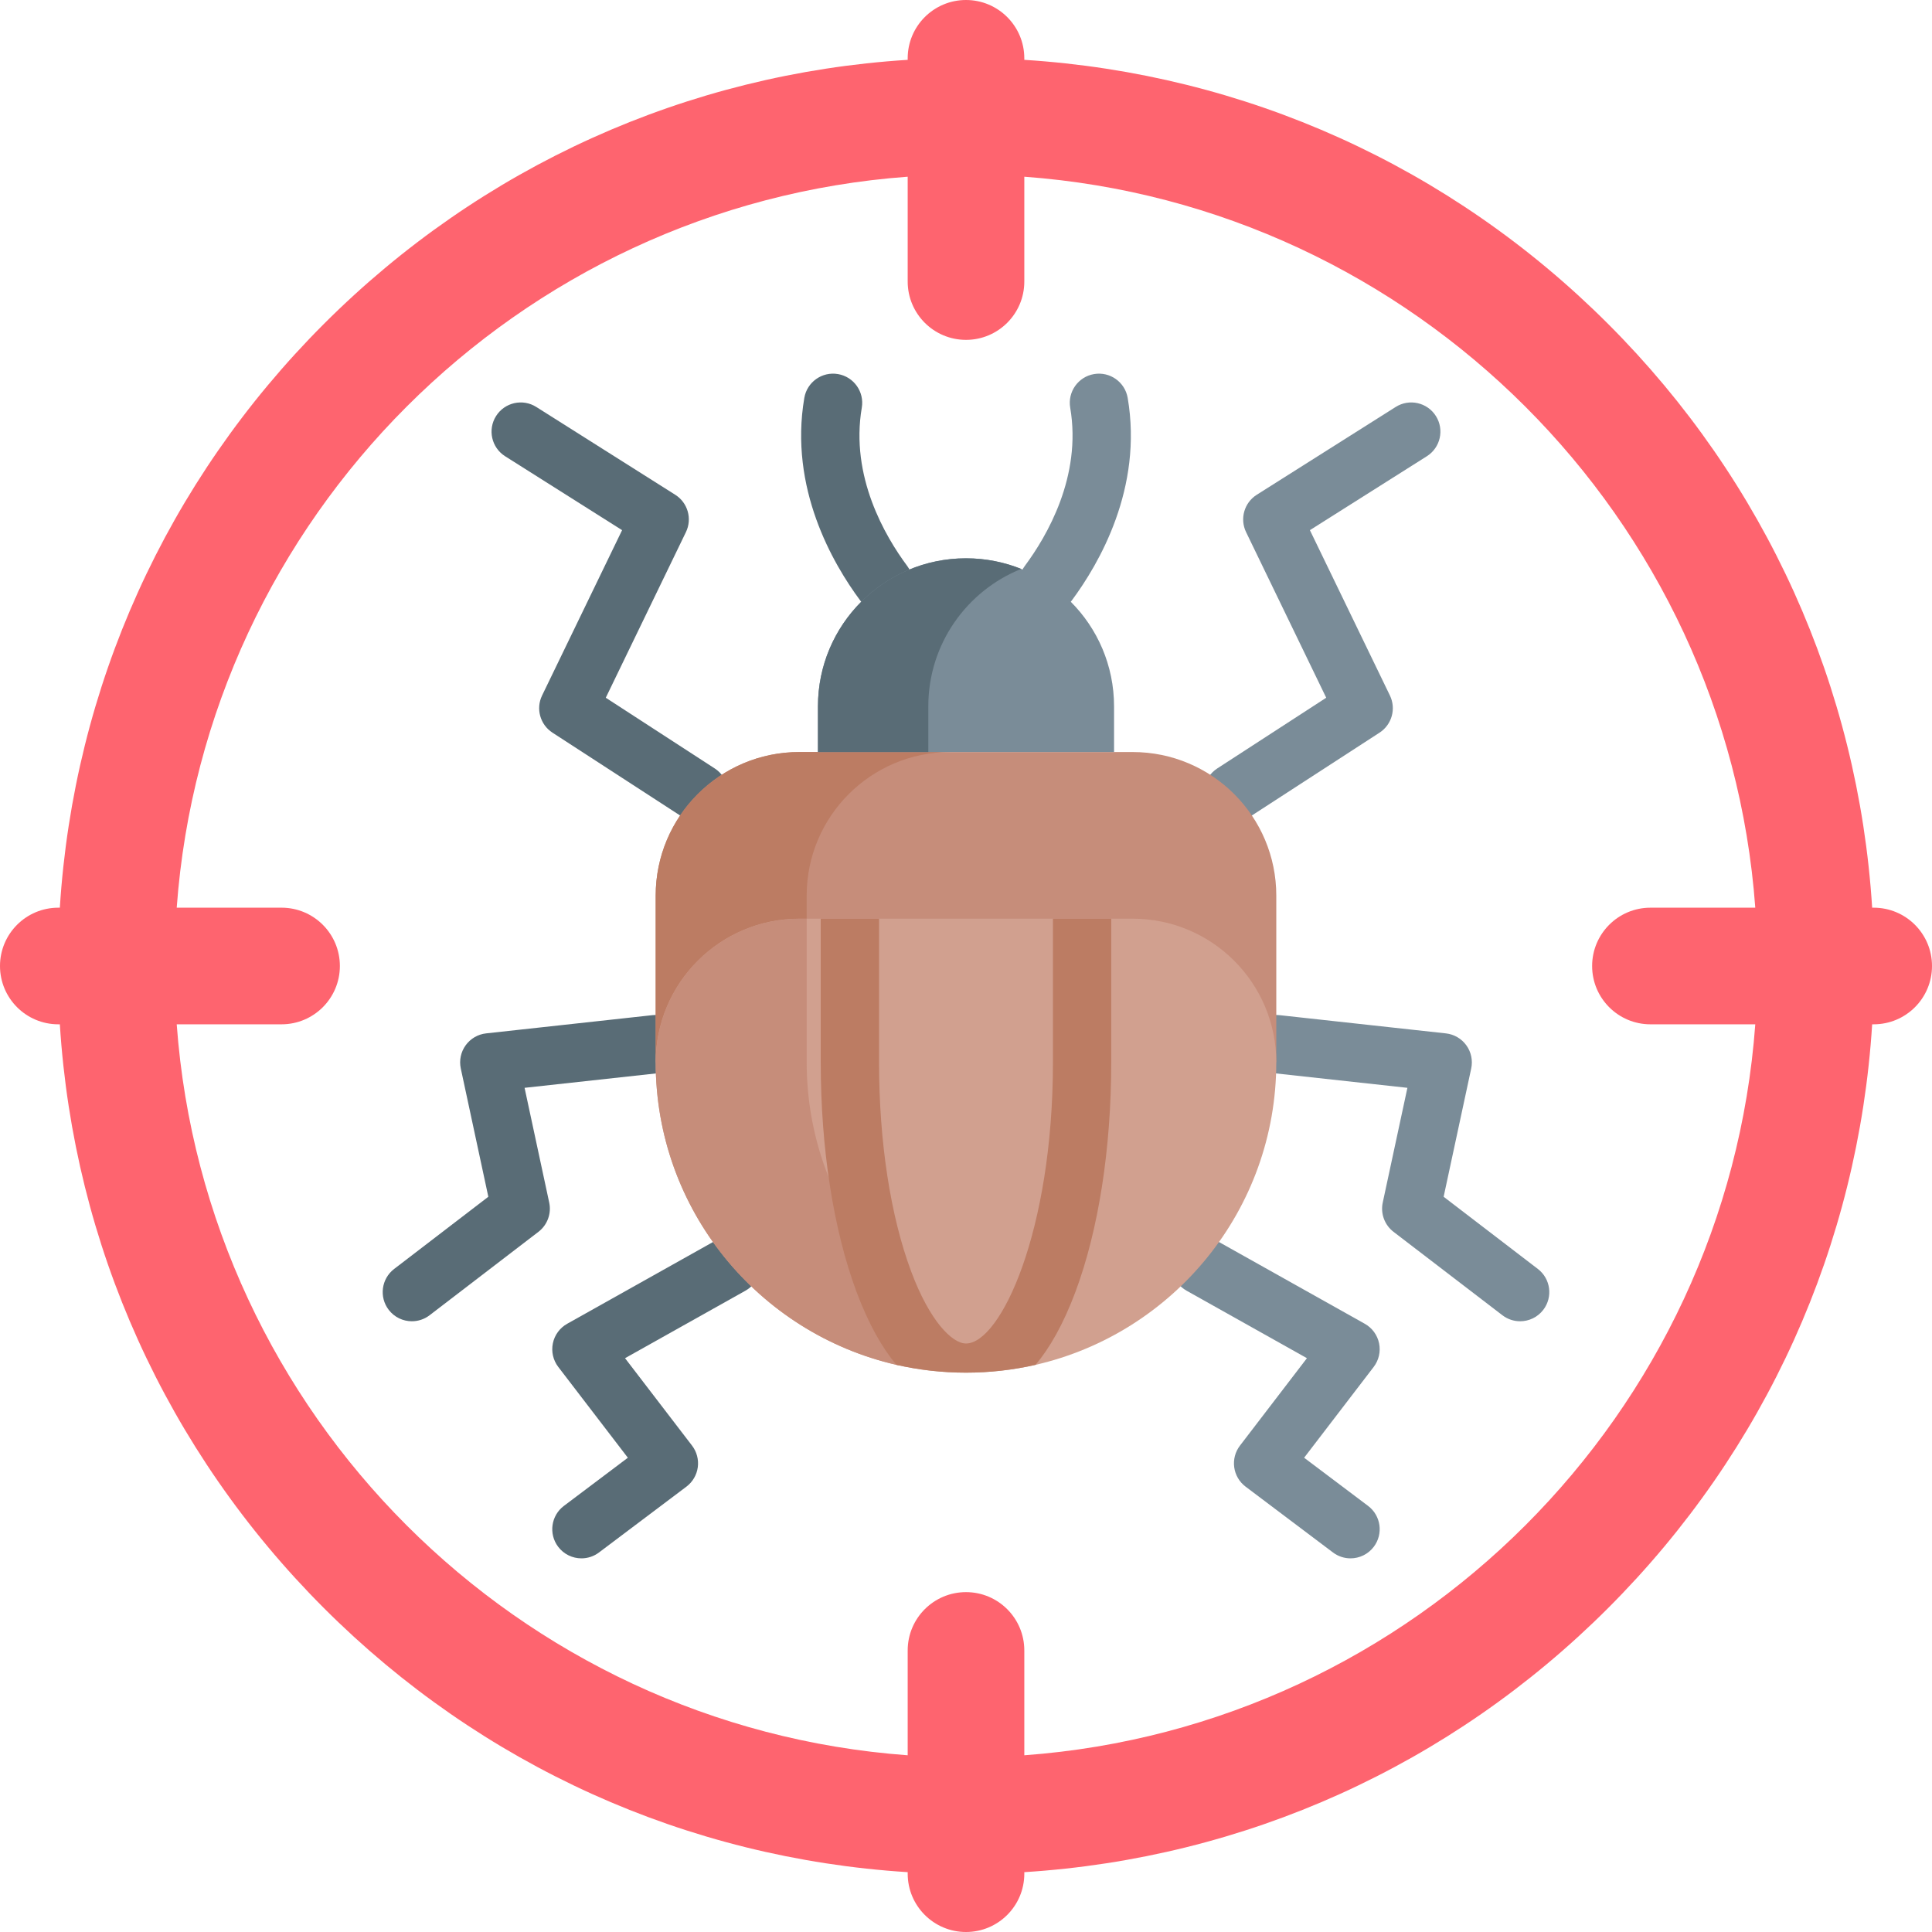 <?xml version="1.0" encoding="UTF-8"?> <svg xmlns="http://www.w3.org/2000/svg" xmlns:xlink="http://www.w3.org/1999/xlink" xmlns:svgjs="http://svgjs.com/svgjs" width="512" height="512" x="0" y="0" viewBox="0 0 512 512" style="enable-background:new 0 0 512 512" xml:space="preserve"> <g> <g> <g> <g> <path d="m234.206 162.294c-2.36 0-4.69-1.077-6.206-3.116-7.294-9.808-18.922-29.83-14.85-53.728.717-4.207 4.71-7.035 8.914-6.319 4.207.717 7.036 4.708 6.319 8.914-3.107 18.23 6.195 34.083 12.016 41.911 2.547 3.424 1.835 8.264-1.589 10.81-1.384 1.031-3.001 1.528-4.604 1.528z" fill="#596c76" data-original="#596c76"></path> <path d="m277.794 162.294c-1.603 0-3.219-.497-4.605-1.527-3.424-2.546-4.136-7.386-1.589-10.81 5.823-7.831 15.129-23.688 12.017-41.908-.718-4.206 2.109-8.198 6.315-8.917 4.207-.719 8.199 2.109 8.917 6.315 4.08 23.89-7.552 43.918-14.85 53.731-1.516 2.038-3.846 3.116-6.205 3.116z" fill="#7a8c98" data-original="#7a8c98"></path> </g> <g> <g fill="#7a8c98"> <path d="m402.847 350.148c-1.639 0-3.292-.52-4.694-1.594l-28.855-22.108c-2.371-1.816-3.482-4.837-2.855-7.757l6.535-30.405-35.58-3.898c-4.242-.465-7.304-4.28-6.839-8.522.465-4.241 4.276-7.301 8.522-6.839l44.092 4.831c2.174.238 4.145 1.387 5.425 3.16 1.279 1.774 1.747 4.006 1.288 6.144l-7.306 33.994 24.973 19.133c3.387 2.595 4.029 7.445 1.434 10.832-1.523 1.987-3.819 3.029-6.14 3.029z" fill="#7a8c98" data-original="#7a8c98"></path> <path d="m357.899 412.979c-1.618 0-3.25-.507-4.642-1.555l-23.169-17.452c-1.645-1.239-2.727-3.085-3.007-5.126-.279-2.041.269-4.109 1.522-5.744l17.747-23.169-31.907-17.892c-3.722-2.087-5.047-6.796-2.96-10.518 2.087-3.721 6.796-5.047 10.518-2.96l39.683 22.252c1.954 1.096 3.337 2.986 3.788 5.181.452 2.195-.071 4.477-1.434 6.256l-18.432 24.063 16.947 12.765c3.408 2.567 4.091 7.412 1.523 10.82-1.518 2.017-3.833 3.079-6.177 3.079z" fill="#7a8c98" data-original="#7a8c98"></path> <path d="m326.781 217.863c-2.53 0-5.009-1.241-6.489-3.522-2.322-3.579-1.303-8.364 2.277-10.687l28.894-18.747-21.239-43.889c-1.712-3.538-.495-7.797 2.826-9.897l36.819-23.272c3.608-2.279 8.38-1.203 10.659 2.403 2.28 3.607 1.204 8.379-2.403 10.659l-30.987 19.586 21.204 43.815c1.697 3.506.518 7.727-2.749 9.847l-34.614 22.458c-1.299.843-2.757 1.246-4.198 1.246z" fill="#7a8c98" data-original="#7a8c98"></path> </g> <path d="m109.153 350.148c-2.321 0-4.617-1.042-6.138-3.027-2.596-3.387-1.955-8.237 1.432-10.832l24.965-19.134-7.298-33.996c-.459-2.138.01-4.37 1.289-6.143 1.28-1.773 3.251-2.921 5.424-3.159l44.092-4.831c4.244-.461 8.057 2.598 8.522 6.839.465 4.242-2.597 8.057-6.839 8.522l-35.582 3.899 6.527 30.406c.627 2.919-.485 5.938-2.854 7.754l-28.845 22.108c-1.402 1.074-3.055 1.594-4.695 1.594z" fill="#596c76" data-original="#596c76"></path> <path d="m154.09 412.979c-2.345 0-4.66-1.062-6.179-3.079-2.566-3.409-1.884-8.253 1.525-10.82l16.954-12.765-18.439-24.061c-1.363-1.779-1.887-4.062-1.435-6.257.452-2.196 1.835-4.086 3.79-5.182l39.693-22.252c3.723-2.087 8.431-.761 10.518 2.961s.761 8.431-2.961 10.518l-31.914 17.891 17.755 23.168c1.253 1.635 1.801 3.704 1.523 5.745-.279 2.042-1.362 3.887-3.008 5.127l-23.179 17.452c-1.393 1.048-3.025 1.554-4.643 1.554z" fill="#596c76" data-original="#596c76"></path> <path d="m185.209 217.863c-1.442 0-2.9-.403-4.199-1.246l-34.604-22.458c-3.267-2.12-4.445-6.341-2.748-9.847l21.203-43.814-30.995-19.586c-3.607-2.279-4.684-7.052-2.404-10.659s7.051-4.684 10.659-2.404l36.829 23.272c3.323 2.1 4.54 6.359 2.827 9.897l-21.24 43.89 28.886 18.747c3.579 2.323 4.598 7.108 2.275 10.687-1.48 2.28-3.96 3.521-6.489 3.521z" fill="#596c76" data-original="#596c76"></path> </g> <path d="m338.232 237.361v44.167c-27.741.006-17.043-14.718-38.064-14.718h-88.342c-21.02 0-20.305 14.718-38.063 14.718v-44.167c0-21.029 17.035-38.063 38.063-38.063h88.342c21.021 0 38.064 17.034 38.064 38.063z" fill="#c68d7a" data-original="#c68d7a"></path> <path d="m338.229 281.528c0 39.075-27.248 71.783-63.789 80.169-5.934 1.349-12.105 2.071-18.451 2.071s-12.517-.721-18.44-2.071c-36.541-8.386-63.789-41.094-63.789-80.169 0-21.016 17.049-38.065 38.065-38.065h88.338c21.027 0 38.066 17.049 38.066 38.065z" fill="#d1a08f" data-original="#d1a08f"></path> <path d="m251.841 199.298c-21.029 0-38.064 17.035-38.064 38.063v6.104h-1.951c-21.02 0-38.063 17.043-38.063 38.063v-44.167c0-21.029 17.035-38.063 38.063-38.063z" fill="#bc7c63" data-original="#bc7c63"></path> <path d="m237.55 361.692c-36.535-8.374-63.785-41.086-63.785-80.162 0-21.02 17.043-38.063 38.063-38.063h1.951v38.063c0 21.389 8.165 40.873 21.549 55.5 10.717 11.711 8.152 26.021 2.222 24.662z" fill="#c68d7a" data-original="#c68d7a"></path> <path d="m294.488 243.463v38.065c0 22.87-3.369 44.483-9.498 60.863-3.255 8.705-6.871 14.917-10.549 19.306-5.934 1.349-12.105 2.071-18.451 2.071s-12.517-.721-18.44-2.071c-3.678-4.389-7.283-10.6-10.549-19.306-6.119-16.38-9.498-37.993-9.498-60.863v-38.065h15.453v38.065c0 21.067 3.029 40.754 8.52 55.444 4.924 13.166 10.848 19.069 14.526 19.069 9.169-.01 23.035-29.721 23.035-74.513v-38.065z" fill="#bc7c63" data-original="#bc7c63"></path> <path d="m256 147.958c-21.669 0-39.236 17.566-39.236 39.236v12.103h78.472v-12.103c0-21.67-17.566-39.236-39.236-39.236z" fill="#7a8c98" data-original="#7a8c98"></path> <path d="m270.624 150.769c-14.432 5.802-24.613 19.919-24.613 36.419v12.108h-29.247v-12.108c0-21.665 17.561-39.233 39.233-39.233 5.171 0 10.107 1.001 14.627 2.814z" fill="#596c76" data-original="#596c76"></path> </g> <path d="m496.547 240.547h-.406c-3.681-58.463-28.191-112.919-69.981-154.708-41.79-41.79-96.245-66.299-154.708-69.98v-.406c.001-8.534-6.918-15.453-15.452-15.453s-15.453 6.919-15.453 15.453v.406c-58.463 3.681-112.919 28.191-154.708 69.98-41.79 41.79-66.3 96.245-69.981 154.708h-.406c-8.533 0-15.452 6.919-15.452 15.453s6.919 15.453 15.453 15.453h.406c3.681 58.463 28.191 112.919 69.981 154.708 41.79 41.79 96.245 66.3 154.708 69.981v.406c0 8.534 6.919 15.453 15.453 15.453s15.453-6.919 15.453-15.453v-.406c58.463-3.681 112.919-28.191 154.708-69.981 41.79-41.79 66.3-96.245 69.981-154.708h.406c8.534 0 15.453-6.919 15.453-15.453s-6.921-15.453-15.455-15.453zm-225.094 224.621v-27.786c0-8.534-6.919-15.453-15.453-15.453s-15.453 6.919-15.453 15.453v27.786c-103.359-7.563-186.152-90.357-193.715-193.716h27.786c8.534 0 15.453-6.919 15.453-15.453s-6.919-15.453-15.453-15.453h-27.786c7.563-103.359 90.357-186.152 193.715-193.716v27.786c0 8.534 6.919 15.453 15.453 15.453s15.453-6.919 15.453-15.453v-27.784c103.359 7.563 186.152 90.357 193.715 193.716h-27.786c-8.534 0-15.453 6.919-15.453 15.453s6.919 15.453 15.453 15.453h27.786c-7.563 103.357-90.357 186.151-193.715 193.714z" fill="#fe646f" data-original="#fe646f"></path> </g> </g> </svg> 